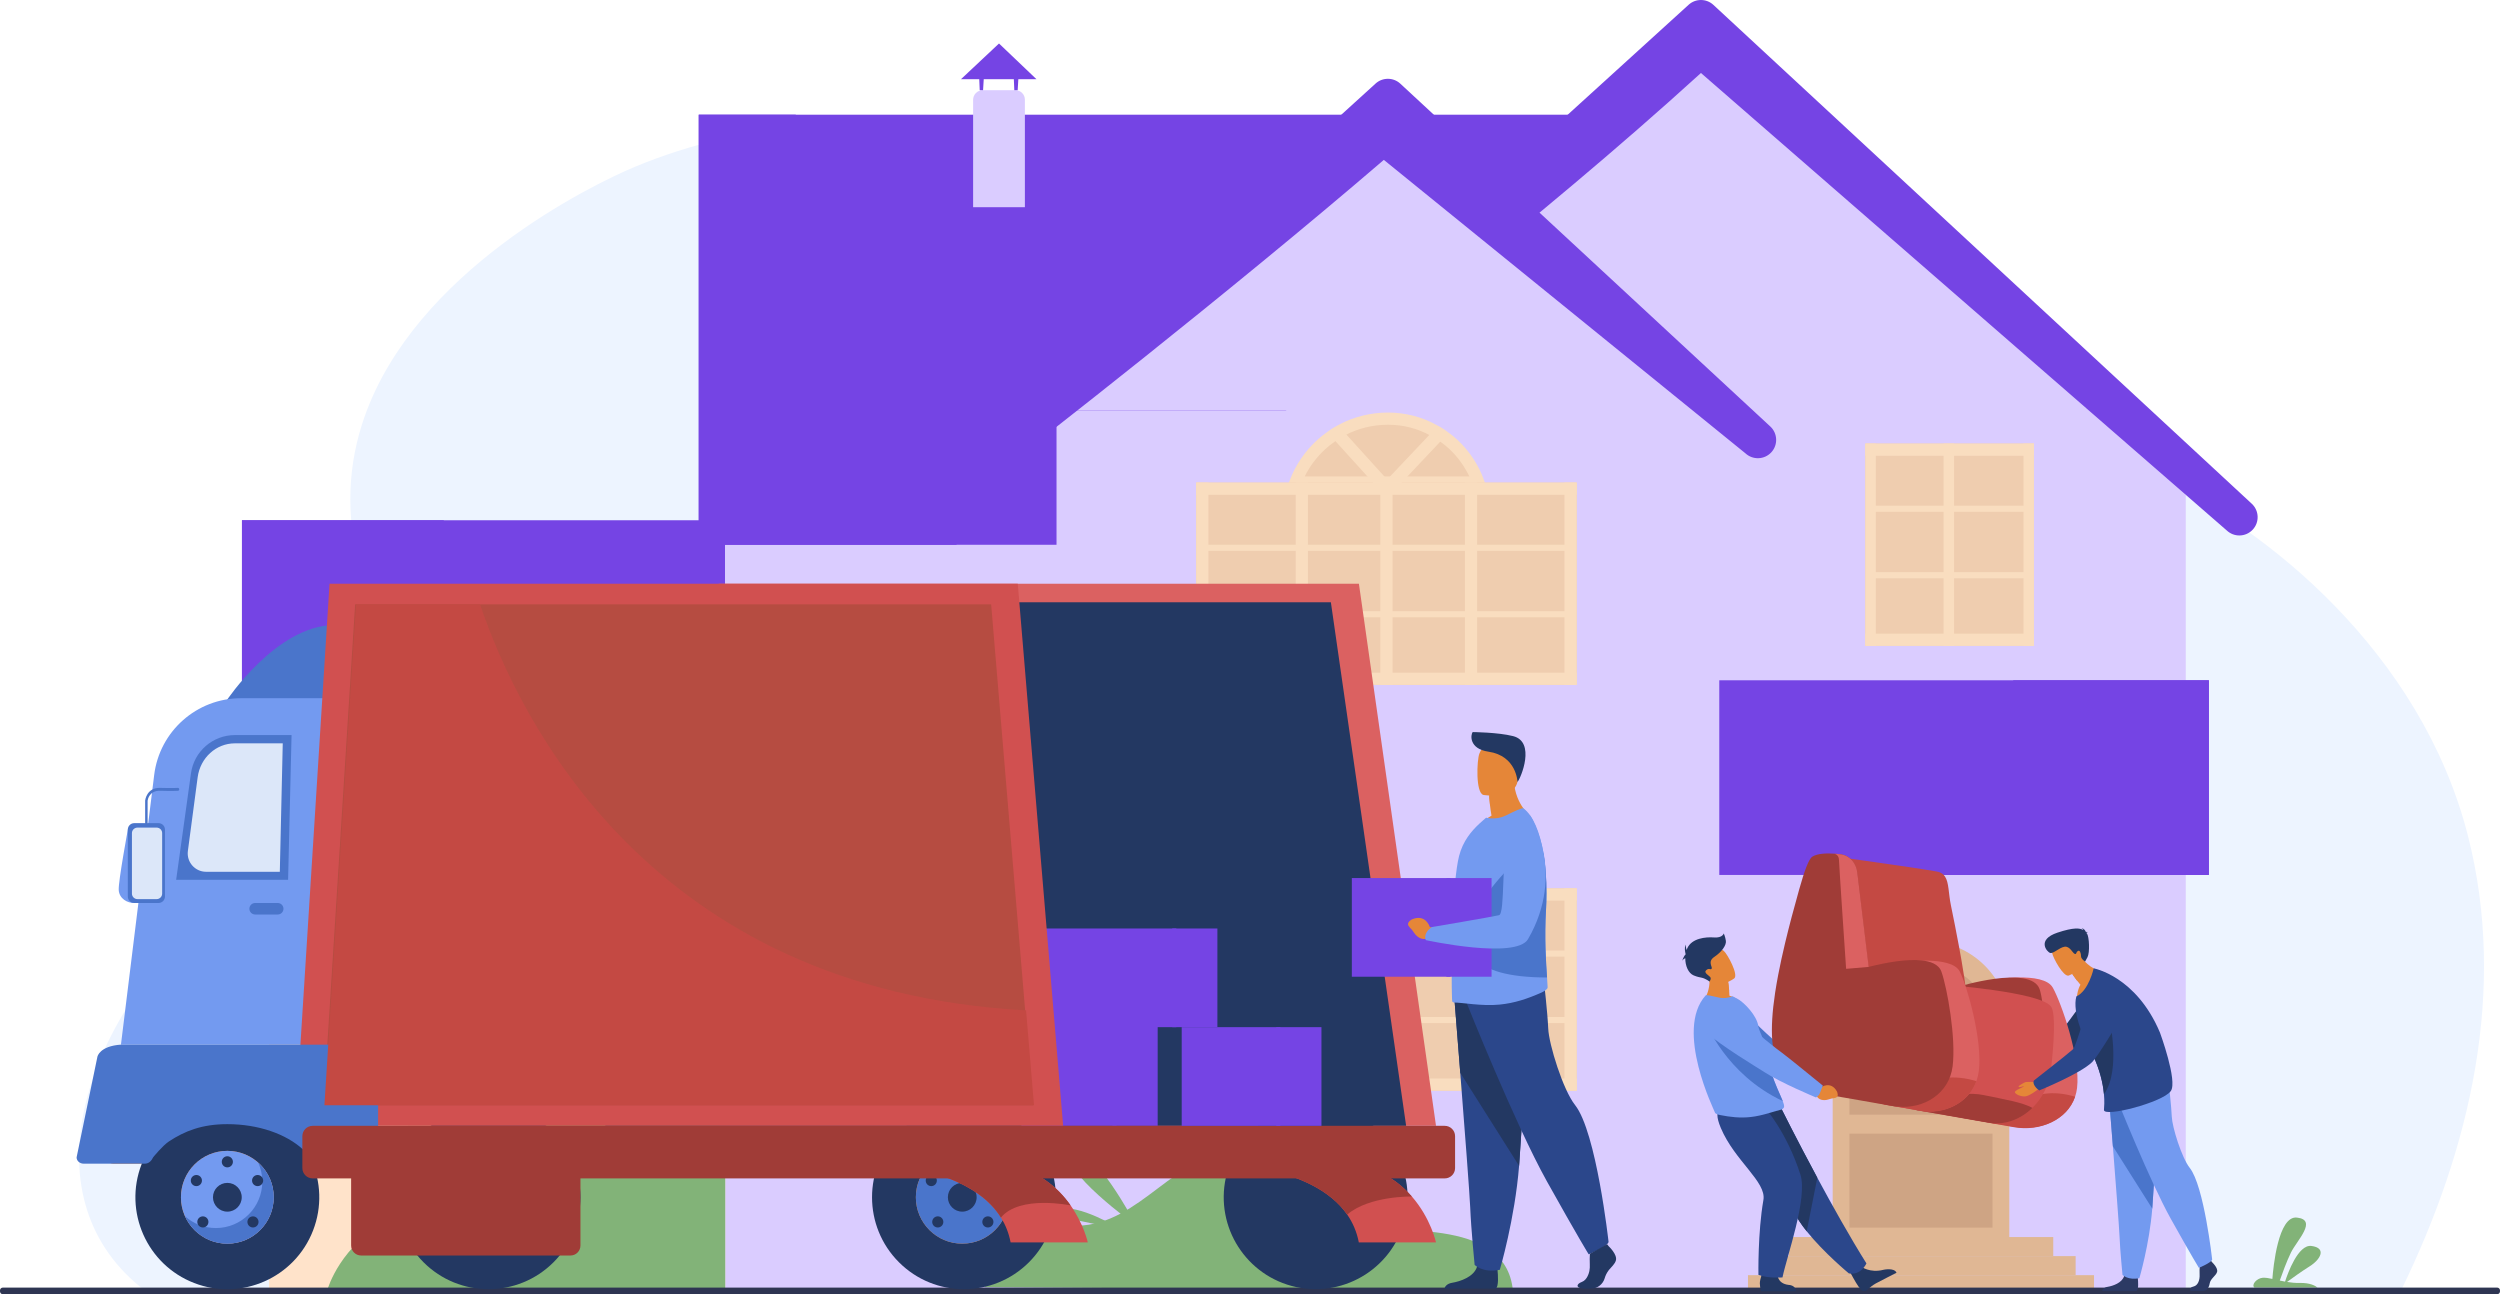 <?xml version="1.0" encoding="UTF-8"?>
<svg id="Layer_1" data-name="Layer 1" xmlns="http://www.w3.org/2000/svg" viewBox="0 0 2885.12 1493.6">
  <defs>
    <style>
      .cls-1 {
        fill: #2e3552;
      }

      .cls-2 {
        fill: #2b478b;
      }

      .cls-3 {
        fill: #233862;
      }

      .cls-4 {
        fill: #82b378;
      }

      .cls-5 {
        fill: #e0b794;
      }

      .cls-6 {
        fill: #edf4ff;
      }

      .cls-7 {
        fill: #d15050;
      }

      .cls-8 {
        fill: #dce7f9;
      }

      .cls-9 {
        fill: #efcdaf;
      }

      .cls-10 {
        fill: #b64c41;
      }

      .cls-11 {
        fill: #f9ddbf;
      }

      .cls-12 {
        fill: #a03c37;
      }

      .cls-13 {
        fill: #e58638;
      }

      .cls-14 {
        fill: #c44943;
      }

      .cls-15 {
        fill: #2c3a64;
      }

      .cls-16 {
        fill: #db6161;
      }

      .cls-17 {
        fill: #7544e4;
      }

      .cls-18 {
        fill: #cea484;
      }

      .cls-19 {
        fill: #739af0;
      }

      .cls-20 {
        fill: #4a75cb;
      }

      .cls-21 {
        fill: #daccff;
      }

      .cls-22 {
        fill: #ffe3ca;
      }
    </style>
  </defs>
  <path class="cls-6" d="M167.51,1489.62c.13.09,2603.37-.31,2603.37-.31,80.22-164.36,122.53-346.45,77.31-524.51-54.23-213.56-236.38-357.03-357.4-411.91-99.19-45.14-191.13-51.02-272.46-43.54-62.88,5.79-119.43,19.57-168.07,29.4-34.32,6.96-66.51,12.26-93.38,10.51-44.63-2.92-79.61-34.86-111.06-68.13-111.49-117.8-239.15-321.45-695.01-345.82-135.47-7.19-292.1,4.75-417.36,56.88-53.26,22.15-253.93,121.27-312.81,288.94-18.6,52.92-23.06,112.66-4.31,178.97,66.36,234.65-34.68,263.85-161.09,375.68-168.73,149.24-223.06,350.61-87.73,453.84Z"/>
  <rect class="cls-17" x="279.23" y="600.4" width="557.69" height="327.55"/>
  <rect class="cls-21" x="1883.2" y="535.44" width="639.28" height="958.16"/>
  <rect class="cls-21" x="836.88" y="473.6" width="764.8" height="1017.61"/>
  <rect class="cls-17" x="806.38" y="132.37" width="1093.29" height="496.32"/>
  <polygon class="cls-21" points="1388.19 564.54 1962.97 21.1 2537.74 564.54 1388.19 564.54"/>
  <path class="cls-17" d="M2584.31,617.95c-5.14,0-10.28-1.86-14.35-5.62L1962.97,84.23c-193.34,176.03-417.91,345.58-424.66,350.07-9.68,6.46-22.79,3.86-29.27-5.87-6.24-9.36-4.01-21.88,4.87-28.56,13.91-11.51,267.21-241.73,434.85-394.38,8.12-7.38,20.55-7.3,28.56.12l621.34,575.73c8.55,7.93,9.06,21.29,1.14,29.84-4.17,4.5-9.83,6.76-15.49,6.76Z"/>
  <rect class="cls-21" x="1219.28" y="473.6" width="764.8" height="1017.61"/>
  <polygon class="cls-21" points="1219.28 473.6 1601.68 112.05 1984.08 473.6 1219.28 473.6"/>
  <path class="cls-9" d="M1712.32,593.5v196.92h-224.65v-193.12c0-33.36,14.22-63.34,37.02-84.17,3.66-3.38,7.6-6.47,11.68-9.29,3.94-2.96,8.16-5.49,12.53-7.74,15.76-8.31,33.78-12.95,52.93-12.95s37.02,4.79,52.64,13.52c4.36,2.11,8.59,4.79,12.53,7.88,3.66,2.54,7.18,5.49,10.56,8.59,21.39,20.13,34.77,48.7,34.77,80.37Z"/>
  <path class="cls-11" d="M1716.05,563.94h-231.22l3.57-9.51c6.6-17.6,17.5-33.66,31.55-46.5,3.77-3.48,7.96-6.8,12.44-9.88,3.67-2.78,8.1-5.53,13.28-8.21,17.04-8.98,36.48-13.73,56.15-13.73s38.97,4.85,56.09,14.41c4.4,2.13,9.03,5.04,13.43,8.48,3.23,2.23,6.93,5.22,10.97,8.95,13.84,13.07,24.36,29.18,30.46,46.64l3.29,9.36ZM1505.69,549.87h189.97c-5.51-11.73-13.32-22.53-22.96-31.63-3.05-2.8-6.31-5.55-9.73-7.92-3.93-3.08-7.73-5.46-11.59-7.33-15.34-8.56-31.91-12.81-49.57-12.81s-34.56,4.19-49.64,12.14c-4.52,2.34-8.29,4.66-11.56,7.15-4.19,2.87-7.86,5.79-11.16,8.84-9.84,8.99-17.92,19.75-23.77,31.56Z"/>
  <rect class="cls-9" x="1380.48" y="556.95" width="439.05" height="233.43"/>
  <rect class="cls-11" x="1592.97" y="556.95" width="14.08" height="233.43"/>
  <rect class="cls-11" x="1385.66" y="628.64" width="424.25" height="7.04"/>
  <rect class="cls-11" x="1385.66" y="705.34" width="424.25" height="7.04"/>
  <rect class="cls-11" x="1495.32" y="556.95" width="14.08" height="233.43"/>
  <rect class="cls-11" x="1690.62" y="556.95" width="14.08" height="233.43"/>
  <rect class="cls-11" x="1805.46" y="556.95" width="14.08" height="233.43"/>
  <rect class="cls-11" x="1380.48" y="556.95" width="14.08" height="233.43"/>
  <rect class="cls-11" x="1380.51" y="776.31" width="439.05" height="14.08"/>
  <rect class="cls-11" x="1380.51" y="556.95" width="439.05" height="14.08"/>
  <path class="cls-11" d="M1666.99,504.54l-66.3,70.24-64.33-70.94c3.94-2.96,8.16-5.49,12.53-7.74l51.94,57.29,53.63-56.73c4.36,2.11,8.59,4.79,12.53,7.88Z"/>
  <g>
    <rect class="cls-9" x="1380.48" y="1025.26" width="439.05" height="233.43"/>
    <rect class="cls-11" x="1592.97" y="1025.25" width="14.08" height="233.43"/>
    <rect class="cls-11" x="1385.66" y="1096.94" width="424.25" height="7.04"/>
    <rect class="cls-11" x="1385.66" y="1173.64" width="424.25" height="7.04"/>
    <rect class="cls-11" x="1495.32" y="1025.25" width="14.08" height="233.43"/>
    <rect class="cls-11" x="1690.62" y="1025.25" width="14.08" height="233.43"/>
    <rect class="cls-11" x="1805.46" y="1025.25" width="14.08" height="233.43"/>
    <rect class="cls-11" x="1380.48" y="1025.25" width="14.08" height="233.43"/>
    <rect class="cls-11" x="1380.51" y="1244.61" width="439.05" height="14.08"/>
    <rect class="cls-11" x="1380.51" y="1025.25" width="439.05" height="14.08"/>
  </g>
  <g>
    <rect class="cls-9" x="941.4" y="1025.26" width="194.58" height="233.43"/>
    <rect class="cls-11" x="1123.91" y="1025.25" width="12.09" height="233.43"/>
    <rect class="cls-11" x="943.7" y="1096.94" width="188.02" height="7.04"/>
    <rect class="cls-11" x="943.7" y="1173.64" width="188.02" height="7.04"/>
    <rect class="cls-11" x="1031.67" y="1025.25" width="12.09" height="233.43"/>
    <rect class="cls-11" x="941.4" y="1025.25" width="12.09" height="233.43"/>
    <rect class="cls-11" x="941.41" y="1244.61" width="194.58" height="14.08"/>
    <rect class="cls-11" x="941.41" y="1025.25" width="194.58" height="14.08"/>
  </g>
  <g>
    <rect class="cls-9" x="941.4" y="690.97" width="194.58" height="233.43"/>
    <rect class="cls-11" x="1123.91" y="690.97" width="12.09" height="233.43"/>
    <rect class="cls-11" x="943.7" y="762.66" width="188.02" height="7.04"/>
    <rect class="cls-11" x="943.7" y="839.36" width="188.02" height="7.04"/>
    <rect class="cls-11" x="1031.67" y="690.97" width="12.09" height="233.43"/>
    <rect class="cls-11" x="941.4" y="690.97" width="12.09" height="233.43"/>
    <rect class="cls-11" x="941.41" y="910.33" width="194.58" height="14.08"/>
    <rect class="cls-11" x="941.41" y="690.97" width="194.58" height="14.08"/>
  </g>
  <rect class="cls-9" x="2152.7" y="511.92" width="194.58" height="233.43"/>
  <rect class="cls-11" x="2335.2" y="511.92" width="12.09" height="233.43"/>
  <rect class="cls-11" x="2154.99" y="583.61" width="188.02" height="7.04"/>
  <rect class="cls-11" x="2154.99" y="660.31" width="188.02" height="7.04"/>
  <rect class="cls-11" x="2242.96" y="511.92" width="12.09" height="233.43"/>
  <rect class="cls-11" x="2152.7" y="511.92" width="12.09" height="233.43"/>
  <rect class="cls-11" x="2152.71" y="731.28" width="194.58" height="14.08"/>
  <rect class="cls-11" x="2152.71" y="511.92" width="194.58" height="14.08"/>
  <path class="cls-17" d="M1165.34,528.79c-6.82,0-13.51-3.3-17.58-9.42-6.24-9.36-4.01-21.88,4.87-28.56,13.93-11.51,267.21-241.73,434.85-394.38,8.11-7.38,20.54-7.3,28.56.12l426.97,395.63c8.55,7.93,9.06,21.29,1.14,29.84-7.95,8.58-21.29,9.06-29.84,1.14l-417.31-338.65c-181.11,155.63-413.22,336.23-419.97,340.73-3.59,2.41-7.66,3.55-11.68,3.55Z"/>
  <rect class="cls-22" x="310.44" y="928" width="526.44" height="559.39"/>
  <rect class="cls-17" x="1984.13" y="785.08" width="565.01" height="224.65"/>
  <g>
    <path class="cls-5" d="M2212.87,1085.98h9.22c53.39,0,96.73,43.35,96.73,96.73v248.68h-203.82v-247.56c0-54.01,43.85-97.86,97.86-97.86Z"/>
    <path class="cls-18" d="M2299.45,1189.91v4.5h-165.11v-3.66c0-43.78,35.47-79.25,79.25-79.25h7.46c43.35,0,78.4,35.05,78.4,78.41Z"/>
    <rect class="cls-18" x="2134.33" y="1219.99" width="165.11" height="66.36"/>
    <rect class="cls-18" x="2134.33" y="1308.26" width="165.11" height="108.46"/>
  </g>
  <rect class="cls-5" x="2064.28" y="1427.61" width="305.27" height="21.99"/>
  <rect class="cls-5" x="2038.45" y="1449.61" width="356.93" height="21.99"/>
  <rect class="cls-5" x="2017.24" y="1471.6" width="399.36" height="21.99"/>
  <g>
    <rect class="cls-9" x="454.46" y="1030.74" width="266.02" height="319.13"/>
    <rect class="cls-11" x="703.97" y="1030.73" width="16.53" height="319.13"/>
    <rect class="cls-11" x="457.6" y="1128.74" width="257.05" height="9.62"/>
    <rect class="cls-11" x="457.6" y="1233.6" width="257.05" height="9.62"/>
    <rect class="cls-11" x="577.87" y="1030.73" width="16.53" height="319.13"/>
    <rect class="cls-11" x="454.46" y="1030.73" width="16.53" height="319.13"/>
    <rect class="cls-11" x="454.48" y="1330.63" width="266.02" height="19.24"/>
    <rect class="cls-11" x="454.48" y="1030.73" width="266.02" height="19.25"/>
  </g>
  <polygon class="cls-17" points="657.46 927.95 279.23 927.95 279.23 600.4 511.91 600.4 657.46 927.95"/>
  <path class="cls-17" d="M1104.09,628.69h-297.71V132.37h111.9c31.95,88.4,129.92,348.38,185.8,496.32Z"/>
  <polygon class="cls-17" points="2549.14 785.08 2549.14 1009.73 2175.28 1009.73 2323.64 785.08 2549.14 785.08"/>
  <path class="cls-21" d="M1134.11,104.11h37.78c6,0,10.88,4.88,10.88,10.88v124.16h-59.75v-123.95c0-6.12,4.97-11.09,11.09-11.09Z"/>
  <polygon class="cls-17" points="1109.02 91.38 1196.11 91.38 1152.9 50.19 1109.02 91.38"/>
  <polygon class="cls-17" points="1134.51 104.12 1130.64 104.12 1130.05 90.21 1135.36 90.21 1134.51 104.12"/>
  <polygon class="cls-17" points="1174.44 104.12 1170.56 104.12 1169.97 90.21 1175.29 90.21 1174.44 104.12"/>
  <path class="cls-4" d="M2674.55,1485.94h-72.85c-3.9-3.31,2.7-10.83,9.6-11.34,3-.23,6.79.4,11.12,1.32,1-13.32,6.73-73.17,28.3-70.77,24.26,2.69,0,26.36-6.86,40.37-5.08,10.38-10.44,25.26-12.89,32.29,1.97.43,4.01.85,6.09,1.23,3.21-9.87,15.18-43.08,30.39-41.15,17.86,2.27,10.68,15.58-1.98,23.48-9.29,5.81-20.7,14.07-26.12,18.06,4.59.75,9.39,1.26,14.25,1.14,12.48-.3,18.57,3.38,20.93,5.36Z"/>
  <g>
    <path class="cls-4" d="M836.96,1293.44v194.23l-458.89.13s14.68-52.07,72.48-80.52c5.49-2.81,11.48-5.36,17.87-7.53,7.66-2.68,15.82-4.85,24.63-6.64.13,0,.26,0,.38-.13,3.96-.77,7.78-1.79,11.48-3.06,81.67-27.44,85.37-154.41,319.8-99.54,4.21,1.02,8.29,2.04,12.25,3.06Z"/>
    <path class="cls-4" d="M505.39,1410.51c0-4.11,1.03-88.29-27.72-82.13-28.75,6.16,27.72,82.13,27.72,82.13Z"/>
  </g>
  <g>
    <path class="cls-4" d="M1136.17,1485.45s32.85-69.98,106.77-70.92c73.92-.94,114.7-87.18,183.62-83.07,68.92,4.11,77.14,71.7,126.42,83.07,49.28,11.38,184.79-13.12,193.01,75.1l-609.81-4.18Z"/>
    <path class="cls-4" d="M1311.29,1414.53c0-.94-53.38-99.78-72.89-83.21-19.51,16.57,72.89,83.21,72.89,83.21Z"/>
    <path class="cls-4" d="M1291.79,1417.7s-47.74-29.26-70.32-22.07c-22.59,7.19,70.32,22.07,70.32,22.07Z"/>
    <path class="cls-4" d="M1408.31,1357.64c.51-3.08-1.03-80.59-26.69-70.84-25.67,9.75,26.69,70.84,26.69,70.84Z"/>
    <path class="cls-4" d="M1423.71,1343.26c1.03-1.54,16.43-43.12,5.13-43.12s-4.11,41.58-4.11,41.58l-1.03,1.54Z"/>
  </g>
  <path class="cls-1" d="M3.27,1485.94h2878.58c1.8,0,3.27,1.47,3.27,3.27v1.11c0,1.8-1.46,3.27-3.27,3.27H3.27c-1.8,0-3.27-1.47-3.27-3.27v-1.11c0-1.8,1.47-3.27,3.27-3.27Z"/>
  <polygon class="cls-16" points="1568.25 673.66 829.42 673.66 829.42 1299.26 1657.22 1299.26 1568.25 673.66"/>
  <polygon class="cls-3" points="1535.9 695.08 698.55 695.08 698.55 1299.26 1622.74 1299.26 1535.9 695.08"/>
  <g>
    <rect class="cls-17" x="1174.75" y="1183.81" width="113.87" height="115.45" transform="translate(2463.36 2483.08) rotate(180)"/>
    <rect class="cls-17" x="1283.88" y="1183.81" width="52.13" height="115.45" transform="translate(2619.89 2483.08) rotate(180)"/>
  </g>
  <g>
    <rect class="cls-17" x="1168.7" y="1071.53" width="188.83" height="113.87" transform="translate(2526.23 2256.92) rotate(180)"/>
    <rect class="cls-17" x="1352.79" y="1071.53" width="52.13" height="113.87" transform="translate(2757.72 2256.92) rotate(180)"/>
  </g>
  <rect class="cls-13" x="120.14" y="1225.55" width="264.64" height="117.38" rx="10.74" ry="10.74"/>
  <circle class="cls-3" cx="1112.46" cy="1381.7" r="106.08" transform="translate(-651.18 1191.32) rotate(-45)"/>
  <circle class="cls-3" cx="1518.37" cy="1381.7" r="106.08" transform="translate(-155.32 2570.53) rotate(-77.69)"/>
  <circle class="cls-3" cx="262.37" cy="1381.7" r="106.08" transform="translate(-1121.02 1128.38) rotate(-68.87)"/>
  <path class="cls-13" d="M208.82,1381.7c0-29.57,23.97-53.54,53.54-53.54s53.54,23.97,53.54,53.54-23.97,53.54-53.54,53.54-53.54-23.97-53.54-53.54Z"/>
  <path class="cls-19" d="M208.82,1381.7c0-29.57,23.97-53.54,53.54-53.54s53.54,23.97,53.54,53.54-23.97,53.54-53.54,53.54-53.54-23.97-53.54-53.54Z"/>
  <path class="cls-20" d="M298.01,1341.76c3.01,6.69,4.69,14.11,4.69,21.92,0,29.57-23.97,53.54-53.54,53.54-13.69,0-26.17-5.15-35.64-13.6,8.38,18.64,27.09,31.62,48.85,31.62,29.57,0,53.54-23.97,53.54-53.54,0-15.88-6.92-30.14-17.9-39.95Z"/>
  <path class="cls-3" d="M245.77,1381.7c0-9.17,7.43-16.6,16.6-16.6s16.6,7.43,16.6,16.6-7.43,16.6-16.6,16.6-16.6-7.43-16.6-16.6Z"/>
  <path class="cls-3" d="M227.7,1410.15c0-3.55,2.88-6.42,6.43-6.42s6.42,2.88,6.42,6.42-2.88,6.42-6.42,6.42-6.43-2.88-6.43-6.42Z"/>
  <path class="cls-3" d="M220.2,1362.43c0-3.55,2.88-6.43,6.43-6.43s6.43,2.88,6.43,6.43-2.88,6.42-6.43,6.42-6.43-2.88-6.43-6.42Z"/>
  <path class="cls-3" d="M290.88,1362.43c0-3.55,2.88-6.43,6.43-6.43s6.42,2.88,6.42,6.43-2.88,6.42-6.42,6.42-6.43-2.88-6.43-6.42Z"/>
  <path class="cls-3" d="M285.52,1410.15c0-3.55,2.88-6.42,6.42-6.42s6.43,2.88,6.43,6.42-2.88,6.42-6.43,6.42-6.42-2.88-6.42-6.42Z"/>
  <path class="cls-3" d="M255.94,1340.79c0-3.55,2.88-6.42,6.43-6.42s6.42,2.88,6.42,6.42-2.88,6.42-6.42,6.42-6.43-2.88-6.43-6.42Z"/>
  <path class="cls-13" d="M1056.94,1381.7c0-29.57,23.97-53.54,53.54-53.54s53.54,23.97,53.54,53.54-23.97,53.54-53.54,53.54-53.54-23.97-53.54-53.54Z"/>
  <path class="cls-20" d="M1056.94,1381.7c0-29.57,23.97-53.54,53.54-53.54s53.54,23.97,53.54,53.54-23.97,53.54-53.54,53.54-53.54-23.97-53.54-53.54Z"/>
  <path class="cls-3" d="M1093.88,1381.7c0-9.17,7.43-16.6,16.6-16.6s16.6,7.43,16.6,16.6-7.43,16.6-16.6,16.6-16.6-7.43-16.6-16.6Z"/>
  <circle class="cls-3" cx="1082.24" cy="1410.15" r="6.43"/>
  <path class="cls-3" d="M1068.31,1362.43c0-3.55,2.88-6.43,6.43-6.43s6.42,2.88,6.42,6.43-2.88,6.42-6.42,6.42-6.43-2.88-6.43-6.42Z"/>
  <path class="cls-13" d="M1138.99,1362.43c0-3.55,2.88-6.43,6.42-6.43s6.43,2.88,6.43,6.43-2.88,6.42-6.43,6.42-6.42-2.88-6.42-6.42Z"/>
  <circle class="cls-3" cx="1140.06" cy="1410.15" r="6.43"/>
  <path class="cls-13" d="M1104.05,1340.79c0-3.55,2.88-6.42,6.42-6.42s6.43,2.88,6.43,6.42-2.88,6.42-6.43,6.42-6.42-2.88-6.42-6.42Z"/>
  <circle class="cls-3" cx="563.78" cy="1381.7" r="106.08" transform="translate(-811.88 803.34) rotate(-45)"/>
  <path class="cls-20" d="M261.19,808.89s57.56-86.82,124.11-87.54l-5.94,93.94-118.17-6.4Z"/>
  <path class="cls-19" d="M600.29,1205.56H139.58l38.35-311.2c6.23-50.58,49.2-88.58,100.17-88.58h322.2v399.78Z"/>
  <path class="cls-20" d="M332.48,1015.33h-129.19l17.11-122.88c3.52-25.3,25.16-44.14,50.71-44.14h65.37l-4,167.02Z"/>
  <path class="cls-8" d="M322.93,1006.08h-85.06c-12.84,0-22.74-11.3-21.05-24.03l11.29-85.02c2.98-22.46,21.29-39.17,42.9-39.17h55.3l-3.39,148.21Z"/>
  <polygon class="cls-7" points="1226.93 1299.26 340.78 1299.26 380.31 673.66 1174.56 673.66 1226.93 1299.26"/>
  <polygon class="cls-10" points="1192.25 1275.54 373.32 1275.54 409.85 697.39 1143.84 697.39 1183.07 1166.02 1192.25 1275.54"/>
  <path class="cls-20" d="M420.69,1205.56H139.58c-24.76,1.65-27.15,13.89-27.15,13.89l-24.04,116.26c0,3.97,3.65,7.22,8.12,7.22h70.68c4.46,0,7.68-3.27,9.59-7.41,0,0,10.87-13.44,18.17-18.25,18.27-12.05,38.11-19.95,67.42-19.95,36.03,0,67.86,11.46,87.04,28.98h71.29c8.6,0,15.65-4.49,15.65-9.98v-100.79c0-5.49-7.04-9.98-15.65-9.98Z"/>
  <path class="cls-7" d="M1255.38,1433.79h-89.09c-2.05-10.79-5.92-20.31-11.16-28.69-26.94-43.17-89.92-56.36-125.8-60.39-15.72-1.77-26.25-1.78-26.25-1.78h153.15c40.06,5.43,64.66,27.28,79.32,48.19,15.33,21.84,19.83,42.67,19.83,42.67Z"/>
  <path class="cls-7" d="M1657.22,1433.79h-89.09c-2.33-12.28-7.03-22.92-13.4-32.1-40.69-58.68-149.81-58.76-149.81-58.76h153.16c33.5,4.54,56.17,20.56,71.29,37.92,21.83,25.09,27.86,52.94,27.86,52.94Z"/>
  <path class="cls-12" d="M1235.54,1391.12s-58.63-12.37-80.42,13.98c-26.94-43.17-89.92-56.36-125.8-60.39-.73-.6-1.45-1.19-2.16-1.78h129.06c40.06,5.43,64.66,27.28,79.32,48.19Z"/>
  <path class="cls-12" d="M1629.37,1380.85h0s-49.04-1.09-74.64,20.84c-40.69-58.68-149.81-58.76-149.81-58.76h153.16c33.5,4.54,56.17,20.56,71.29,37.92Z"/>
  <path class="cls-12" d="M360.86,1299.26h1306.44c6.58,0,11.93,5.34,11.93,11.93v36.82c0,6.58-5.34,11.93-11.93,11.93H360.86c-6.58,0-11.93-5.34-11.93-11.93v-36.82c0-6.58,5.34-11.93,11.93-11.93Z"/>
  <path class="cls-12" d="M416.72,1314.51h241.65c6.34,0,11.5,5.15,11.5,11.5v111.4c0,6.34-5.15,11.5-11.5,11.5h-241.65c-6.34,0-11.5-5.15-11.5-11.5v-111.4c0-6.35,5.15-11.5,11.5-11.5Z"/>
  <path class="cls-14" d="M1193.31,1275.54H374.39l36.53-578.15h143.03c44.78,132.07,196.25,445.17,630.19,468.63l9.17,109.52Z"/>
  <g>
    <path class="cls-19" d="M147.96,955.1s-11.52,61.89-10.95,71.98c.57,10.09,10.1,15.01,17.34,15.01l-6.39-87Z"/>
    <path class="cls-20" d="M154.94,949.94h27.99c4.11,0,7.44,3.33,7.44,7.44v77.28c0,4.11-3.33,7.44-7.44,7.44h-27.99c-4.11,0-7.44-3.33-7.44-7.44v-77.28c0-4.11,3.33-7.44,7.44-7.44Z"/>
    <path class="cls-8" d="M158.61,955.1h22.17c3.51,0,6.35,2.85,6.35,6.35v69.82c0,3.51-2.85,6.35-6.35,6.35h-22.17c-3.5,0-6.35-2.85-6.35-6.35v-69.82c0-3.5,2.85-6.35,6.35-6.35Z"/>
    <path class="cls-20" d="M168.93,951.62c-.79,0-1.43-.75-1.43-1.68v-26.01c0-.07,0-.14.01-.21.02-.15,1.78-14.96,17.37-14.48,14.25.44,20.39,0,20.45,0,.79-.06,1.47.65,1.52,1.57.05.93-.55,1.72-1.34,1.78-.25.02-6.33.45-20.71,0-12.55-.38-14.29,10.25-14.44,11.44v25.9c0,.93-.64,1.68-1.43,1.68Z"/>
  </g>
  <path class="cls-20" d="M320.51,1055.38h-26.07c-3.65,0-6.64-2.99-6.64-6.64h0c0-3.65,2.99-6.64,6.64-6.64h26.07c3.65,0,6.64,2.99,6.64,6.64h0c0,3.65-2.99,6.64-6.64,6.64Z"/>
  <g>
    <rect class="cls-17" x="1363.75" y="1185.4" width="113.87" height="113.87" transform="translate(2841.37 2484.66) rotate(180)"/>
    <rect class="cls-17" x="1472.88" y="1185.4" width="52.13" height="113.87" transform="translate(2997.9 2484.66) rotate(180)"/>
  </g>
  <g>
    <path class="cls-3" d="M1726.11,1487.18h-59.25c.61-2.13,2.61-5.78,9.17-6.84,9.14-1.49,24.99-6.8,28.52-18.49.11-.38.21-.76.3-1.16,2.81-12.5,23.21,3.83,23.21,3.83,0,0,.06.5.15,1.36.47,4.56,1.67,19.2-2.1,21.3Z"/>
    <path class="cls-2" d="M1678.46,1152.89s3.1,38.67,6.74,85.15c4.95,63.15,10.91,140.71,11.5,155.4,1.02,25.52,5.1,66.33,5.1,66.33,0,0,9.69,9.7,29.08,5.61,0,0,17.28-58.26,22.22-119.91.08-1.01.15-2.03.23-3.05,4.59-62.75,11.73-194.9,11.73-194.9l-86.6,5.36Z"/>
    <path class="cls-3" d="M1678.46,1152.89s3.1,38.67,6.74,85.15l67.9,107.43c.08-1.01.15-2.03.23-3.05,4.59-62.75,11.73-194.9,11.73-194.9l-86.6,5.36Z"/>
    <path class="cls-2" d="M1692.61,1157.48s55.87,140.05,92.6,205.87c36.73,65.82,48.21,84.18,48.21,84.18,0,0,21.05-8.42,22.96-14.16,0,0-14.05-127.06-38.65-158.04-13.9-17.5-30.23-70.03-31-88.39-.77-18.37-4.97-54.72-4.97-54.72l-89.16,25.26Z"/>
  </g>
  <path class="cls-13" d="M1766.12,941.65s-37.8,18.52-59.59,11.65c0,0,5.36-6.87,14.75-11.99-.75-4.44-1.34-8.3-1.68-11.57-.92-7.54-.92-11.82-.92-11.82l14.58-11.65,13.83-11.15c-1.09,31.35,19.03,46.52,19.03,46.52Z"/>
  <path class="cls-19" d="M1786.04,1139.4c.08,2.35-4.86,5.03-7.04,6.03-16.18,7.21-31.26,12.24-48.36,13.91-20.2,2.09-44.09-2.52-52.3-2.35-.84,0-1.59-.33-2.26-.92-.59-.42-1.01-25.14-.59-56.24,0-1.26,0-2.52.08-3.77v-.42c.17-12.15.59-24.89,1.17-37.63,1.17-28,3.35-54.98,7.04-69.9,4.44-17.6,14.5-29.25,23.64-37.72l7.54-6.71c7.54,1.51,15.51,1.09,23.47-2.85,8.72-4.28,18.25-9.07,19.76-7.9,11.4,8.47,18.96,27.68,23.07,51.98,2.35,14,3.52,29.67,3.44,46.1,0,6.04-.17,12.24-.5,18.36-2.01,33.19,0,62.02,1.17,78.7.34,4.86.59,8.63.67,11.32Z"/>
  <path class="cls-20" d="M1785.37,1128.08c-183.14-.25-33.78-136.53-33.78-136.53l29.67-6.62c2.35,14,3.52,29.67,3.44,46.1,0,6.04-.17,12.24-.5,18.36-2.01,33.19,0,62.02,1.17,78.7Z"/>
  <g>
    <rect class="cls-17" x="1560.07" y="1013.32" width="113.87" height="113.87" transform="translate(3234.02 2140.51) rotate(180)"/>
    <rect class="cls-17" x="1669.2" y="1013.32" width="52.13" height="113.87" transform="translate(3390.54 2140.51) rotate(180)"/>
  </g>
  <path class="cls-13" d="M1656.84,1071.94l-6.78-2.17s-4.75-15.69-20.78-8.67c0,0-6.51,3.45-3.64,7.54,2.87,4.08,2.34,1.93,6.26,7.82,3.92,5.88,10.12,8.68,15.07,6.45l5.63.16,4.24-11.12Z"/>
  <path class="cls-19" d="M1766.13,941.61s41.47,65.96-2.7,142.18c-13.79,23.79-117.95,1.18-117.95,1.18,0,0-4.06-7.33,6.81-15.06,0,0,69.35-11.74,77.62-13.71,7.33-1.75,2.44-69.15,10.83-88.7,8.38-19.56,25.4-25.88,25.4-25.88Z"/>
  <path class="cls-13" d="M1747.34,907.12s-9.55,17.68-27.74,22.63c-.92-7.54-.92-11.82-.92-11.82l14.58-11.65,14.08.84Z"/>
  <path class="cls-13" d="M1712.03,917.42s36.06,5.99,39.45-16.52c3.38-22.51,10.32-36.9-12.56-41.68-22.88-4.78-28.66,3.14-31.61,10.38-2.96,7.24-4.56,45.68,4.73,47.82Z"/>
  <path class="cls-3" d="M1751.24,902.45s-.73-30.16-33.59-35c-22.5-3.32-20.63-19.62-18.06-22.6,0,0,29.09.24,46.57,4.65,26.44,6.66,8.98,48.47,5.08,52.95Z"/>
  <path class="cls-3" d="M1856.39,1438.09l-1.75-2.25-19.86,11.13c-.19,3.8-.29,8.19-.07,12.04.15,2.61,0,5.27-.48,7.8-.41,1.97-2.52,10.38-8.67,12.59-6.98,2.51-7.54,7.87,4.37,7.78,2.13-.02,4.23-.03,6.22-.03,7.44-.02,13.79-5.08,15.81-12.23.8-2.81,2.27-5.98,4.83-9.34,3.13-3.66,6.82-6.89,8.01-10.9,2.04-6.89-8.42-16.58-8.42-16.58Z"/>
  <g>
    <g>
      <path class="cls-13" d="M2332.75,1233.54l-6.63,1.26s-12.42-2.94-16.99,10.16c0,0-1.48,5.55,2.66,5.26,4.14-.29,2.51-.78,8.36-1.07,5.85-.29,11.05-3.24,12.42-7.3l3.24-3.59-3.07-4.72Z"/>
      <path class="cls-3" d="M2328.48,1238.96c-2.04-4.41-1.8-5.18-1.8-5.18,0,0,37.91-27.36,41.36-30.08,3.44-2.72,39.75-53.06,39.75-53.06l44.72,6.26s-60.18,59.59-69.04,66.31c-14.64,11.12-50.62,21.01-50.62,21.01,0,0-2.77-1.79-4.37-5.26Z"/>
    </g>
    <g>
      <path class="cls-13" d="M2101.24,1245.5l4.49,3.64s12.28-4.4,15.05,10.19c0,0,.74,6.22-3.2,6.23s-2.31-.68-7.89-.52c-5.58.16-10.2-2.78-11.02-7.3l-2.67-3.83,5.24-8.41Z"/>
      <path class="cls-20" d="M2100.73,1253.32c3.58-3.74,3.29-6.5,3.29-6.5,0,0-41.46-33.94-45.66-36.71-2.87-1.88-33.4-28.95-47.67-45.45-7.08-8.19-15.85-5.01-25.88-2.13l-8.26,2.37c-9.98,2.86-12.57,16.82-4.38,23.6,23.05,19.1,61.41,40.58,68.58,45.09,17.81,11.21,52.68,24.52,52.68,24.52,0,0,4.23-1.57,7.3-4.78Z"/>
    </g>
    <g>
      <path class="cls-16" d="M2394.75,1265.67c-9.22,27.15-40.81,39.96-70.02,34.87l-57.87-10.09,32.44-159.65s58.76-10.34,69.69,8.93c9.57,16.89,32.32,81.09,28.02,116-.43,3.5-1.2,6.82-2.26,9.95Z"/>
      <path class="cls-12" d="M2258.54,1139.11s85.01-26.23,95.25,2.38c5.44,15.19,8.82,73.25,4.38,108.13-4.31,33.89-28.69,51.76-58.65,46.53l-53.21-9.28,12.23-147.75Z"/>
      <path class="cls-14" d="M2269.36,1163.77c-1.25,3.27-8.12,5.31-17.98,6.46-1.74.2-3.57.38-5.48.53-33.34,2.59-90.68-2.72-95.65-6.07-6.87-4.62-24.25-174.99-24.25-174.99,0,0,43.92,5.97,78.71,11.21,11.9,1.8,22.73,3.51,30.37,4.86.93.17,1.8.38,2.6.64,3.23,1.05,5.44,2.86,7.02,5.29,4.53,6.97,3.85,19.05,6.73,33.04,2.85,13.83,6.3,31.08,9.45,48.14.81,4.4,1.6,8.78,2.36,13.1.21,1.22.42,2.43.63,3.63,4.5,26.12,7.5,48.85,5.49,54.15Z"/>
      <path class="cls-14" d="M2394.75,1265.67c-9.22,27.15-40.91,40.33-70.12,35.23l-28.65-5.01c21.16-9.53,45.54-46.38,98.77-30.22Z"/>
      <path class="cls-7" d="M2345.57,1278.42c-13.88,13.57-32.75,20.53-51.78,16.89l-82.05-14.27-39.31-6.84,69.63-137.95s113.89,8.39,125.1,25.64c5.21,8.01,3.36,39.86-.11,71.69-1.96,17.95-10.02,33.64-21.47,44.82Z"/>
      <path class="cls-12" d="M2345.54,1278.58c-13.88,13.57-32.7,20.58-51.73,16.94l-82.1-14.32c11.07-6.42,45.44-24.12,77.77-17.37,24.5,5.12,44.13,8.18,56.07,14.74Z"/>
      <path class="cls-16" d="M2280.93,1247.33c-9.41,26.25-38.15,38.92-64.55,34.32l-53.21-9.28,32.54-161.96s56.15-8.3,65.96,10.78c8.6,16.72,26.42,79.89,21.98,114.77-.51,4.03-1.43,7.83-2.71,11.37Z"/>
      <path class="cls-14" d="M2280.87,1247.7c-9.41,26.25-38.16,38.92-64.55,34.32l-42.58-7.43c22.29-10.03,55.64-42.68,107.13-26.89Z"/>
      <path class="cls-12" d="M2096.51,1261.12c-22.01-3.99-38.11-13.88-46-34.81-5.76-15.21-6.23-33.91-5.28-50.13.55-9.33,1.67-19.57,3.38-30.78.99-6.51,2.17-13.35,3.55-20.54,2.19-11.48,4.88-23.84,8.06-37.12,4.46-18.66,9.88-39.16,16.23-61.65,5.8-20.54,10.84-34.74,15.03-37.44,6.19-3.98,17.65-4.02,25.53-3.46t0,0h0s0,0,0,0c7.73.53,13.05,1.04,18.41,5.81,4.23,3.75,7.13,9.26,7.9,15.61,2.59,21.61,7.22,60.24,12,100.63.03.2.05.4.07.61.27,2.32.55,4.65.82,6.98.03.24.05.47.09.71.01.12.03.24.03.24,0,0,.12.09.23.06.6-.15,1.32-.34,1.95-.49.02,0,.05-.02.08-.02,17.35-4.33,41.73-8.91,59.52-6.92h0c9.22,1.03,19.26,4.12,22.37,12.9,6.71,18.83,17.04,77.03,12.94,109.27-4.09,32.14-33.9,49.3-62.68,46.48-1.71-.17-3.24-.06-4.66-.31l-89.58-15.62Z"/>
      <path class="cls-16" d="M2130.51,1118.07s-7.91-116.04-8.25-125.73c-.15-4.32-2.59-6.3-5.25-7.16,4.89.35,8.39.92,8.39.92,9.45,1.65,16.67,9.88,17.95,20.46,2.79,23.08,8.06,65.94,13.21,109.28l-26.05,2.24Z"/>
    </g>
    <path class="cls-3" d="M2148.05,1461.86s10.06,7.54,25.48,3.56c0,0,12.43-2.83,15.16,3.37,0,0-19.06,9.69-23.89,12.33-3.64,2-7.43,5.15-10.11,7.58-2.12,1.93-5.43,1.67-7.24-.56-.84-1.03-1.8-2.26-2.85-3.68-2.94-3.98-9.79-16.85-9.79-16.85l13.24-5.75Z"/>
    <path class="cls-2" d="M2153.95,1458.03s-6.13,14.13-20.27,11.53c0,0-28.86-23.83-48.65-48.59-6.43-8.04-11.9-16.18-15.12-23.63-13.13-30.39-48.56-75.72-71.08-98.69l56.36-20.39s18.05,36.31,42.07,80.92c17.31,32.14,37.71,68.58,56.69,98.85Z"/>
    <path class="cls-3" d="M2097.26,1359.18l-12.23,61.79c-6.43-8.04-11.9-16.18-15.12-23.63-13.13-30.39-48.56-75.72-71.08-98.69l56.36-20.39s18.05,36.31,42.07,80.92Z"/>
    <path class="cls-3" d="M2051.19,1470.06s-.61,11.27,13.05,12.78c0,0,8.25.17,8.27,7.34h-40.15s-1.15-2.89-1.43-9.09c-.21-4.76,4.61-17.2,4.61-17.2l15.65,6.18Z"/>
    <path class="cls-2" d="M2036.7,1278.26s25.11,27.59,41.05,77.29c8.67,27.04-15.89,95.03-20.68,118.66,0,0-16.48,1.4-27.75-2.96,0,0-.86-48.79,5.73-86.4,3.69-21.05-33.06-45.01-49.11-83.04-10.92-25.87,2.37-25.43,18.7-26.05l32.07,2.5Z"/>
    <path class="cls-13" d="M2007.72,1155.18c-13.97,7.89-42.57.61-42.57.61,0,0,11.61-13.28,6.34-34.66l10.97,5.57,11.78,5.98s.76,3.78,1.29,10.56c.13,1.75.25,3.7.34,5.83,7.17,2.17,11.85,6.1,11.85,6.1Z"/>
    <path class="cls-19" d="M2058.94,1276.84c0,2.46-2.83,3.63-3.43,3.75-5.63,1.03-21.37,7.15-35.54,8.55-11.93,1.25-23.01.06-35.18-2.38-1.61-.33-5.4-1.34-5.66-2.89-.34-1.69-46.95-95.02-10.71-135.11.85-.94,8,.75,14.54,2.31,6.04,1.43,11.58.63,16.53-1.35l6.13,3.23c7.53,4.2,21.79,19.11,23.46,30.81.85,5.95,4.25,10.36,5.24,15.59.37,1.94.74,3.83,1.12,5.67.74,3.62,1.51,7.06,2.29,10.33,2.13,8.85,4.38,16.47,6.59,23.05,2.35,6.99,4.66,12.8,6.72,17.66,2.67,6.31,4.93,11.02,6.34,14.63,1,2.54,1.57,4.53,1.57,6.15Z"/>
    <path class="cls-20" d="M2057.38,1270.69c-65.8-31-88.58-90.53-88.58-90.53,0,0,53.46,19.72,66.65,24.85.74,3.62,1.51,7.06,2.29,10.33,2.13,8.85,4.38,16.47,6.59,23.05,2.35,6.99,4.66,12.8,6.72,17.66,2.67,6.31,4.93,11.02,6.34,14.63Z"/>
    <g>
      <path class="cls-13" d="M2095.87,1252.72l5.69,2.08s11.39-8.05,18.48,5.04c0,0,2.56,5.72-1.5,6.96-4.06,1.24-2.58.07-8.29,1.97-5.7,1.9-11.33.53-13.48-3.54l-3.86-2.83,2.97-9.68Z"/>
      <path class="cls-19" d="M2100.55,1260.77c2.1-5.49,3.06-7.97,3.06-7.97,0,0-42.96-35.02-47.34-38.02-2.98-2.05-32.68-24.25-47.16-41.55-7.18-8.58-18.51-12.5-29.46-10.21l-9.02,1.89c-10.89,2.28-14.43,16.07-5.98,23.31,23.79,20.4,63.92,44.05,71.4,48.97,18.57,12.22,59.66,29.33,59.66,29.33,0,0,3.19-1.45,4.84-5.76Z"/>
    </g>
    <path class="cls-13" d="M1995.53,1143.25c-13.74.77-22.67-10.57-22.67-10.57,0,0,6.21-3.44,9.6-5.97l11.78,5.98s.76,3.78,1.29,10.56Z"/>
    <path class="cls-13" d="M2001.38,1129.15s-20.81,14.94-29.91,1.83c-9.1-13.1-17.92-20-5.01-30.09,12.9-10.09,18.99-6.9,23.09-3.27,4.1,3.63,17.02,27.31,11.84,31.53Z"/>
    <path class="cls-3" d="M1991.74,1085.78c-.75-5.04-2.43-8.58-2.43-8.58,0,0-1.31,5.41-11.19,4.66-9.89-.75-25.56.97-30.78,12.24-.33.72-.63,1.46-.89,2.21-.95-2.5-1.17-6.24-1.17-6.24-1.88,4.85,0,10.92,0,10.92h0c-.03.18-.05.35-.08.53-2.18,1.84-4.01,7.58-4.01,7.58.66-1.6,2.26-2.64,3.7-3.29-.04,8.77,3.51,17.34,9.75,19.89,9.13,3.73,9.05.88,18.23,6.97,0,0,2.46-3.05.78-5.11-1.68-2.05-8.02-5.04-4.48-8.02,3.54-2.98,4.85.37,6.16-1.68,1.31-2.05-5.22-8.02,3.17-13.62,8.39-5.6,13.99-13.43,13.25-18.47Z"/>
    <g>
      <path class="cls-15" d="M2552.98,1456.78s7,6.49,5.64,11.1c-1.37,4.61-7.69,7.69-8.54,13.32-.85,5.64-4.27,8.71-7.35,8.71h-14.66s-2.26-3.97,3.2-5.16c5.47-1.2,7.53-7.82,7.19-13.97-.34-6.15.51-14.35.51-14.35l11.61-2.73,2.39,3.08Z"/>
      <path class="cls-15" d="M2465.7,1489.68c-.17.09-.45.17-.83.24h-38.86c.31-1.36,1.53-4.09,6.21-4.85,6.12-.99,16.73-4.55,19.1-12.38.08-.25.14-.51.2-.77,1.88-8.37,15.54,2.56,15.54,2.56,0,0,.04.33.1.9.32,3.07,1.13,13-1.46,14.3Z"/>
      <path class="cls-19" d="M2433.84,1265.82s2.08,25.89,4.51,57.02c3.32,42.28,7.3,94.21,7.7,104.05.68,17.08,3.42,44.41,3.42,44.41,0,0,6.49,6.49,19.47,3.76,0,0,11.57-39.01,14.88-80.29.05-.68.1-1.36.15-2.04,3.07-42.02,7.85-130.5,7.85-130.5l-57.99,3.59Z"/>
      <path class="cls-20" d="M2433.84,1265.82s2.08,25.89,4.51,57.02l45.46,71.93c.05-.68.1-1.36.15-2.04,3.07-42.02,7.85-130.5,7.85-130.5l-57.99,3.59Z"/>
      <path class="cls-19" d="M2443.32,1268.9s37.41,93.77,62,137.84c24.6,44.07,32.28,56.37,32.28,56.37,0,0,14.09-5.64,15.37-9.48,0,0-9.41-85.08-25.88-105.82-9.31-11.72-20.24-46.89-20.75-59.18-.51-12.3-3.33-36.64-3.33-36.64l-59.7,16.91Z"/>
    </g>
    <path class="cls-13" d="M2426.84,1121.27s-15.26,26.85-30.18,30.36c0,0,.62-9.02,4.25-15.19-1.49-1.75-2.79-3.37-3.93-4.81-3.75-4.81-5.54-7.76-5.54-7.76l5.06-13.61,3.43-9.24c1.65,3,3.47,5.55,5.37,7.74,9.78,11.24,21.53,12.51,21.53,12.51Z"/>
    <path class="cls-13" d="M2405.32,1108.76s1.82,13.46-8.33,22.87c-3.75-4.81-5.54-7.76-5.54-7.76l5.06-13.61c5.43-1.65,8.8-1.5,8.8-1.5Z"/>
    <path class="cls-13" d="M2387.43,1125.86s22.8-8.89,17.05-23.01c-5.75-14.12-6.69-24.77-21.49-19.69-14.8,5.08-15.42,11.61-14.64,16.79.78,5.18,13,27.86,19.09,25.91Z"/>
    <path class="cls-2" d="M2505.23,1259.07c-9.2,13.23-77.98,30.9-77.16,21.74.31-3.5.73-9.68,0-18.06-.17-1.96-.42-4.04-.73-6.24-1.75-12.03-5.9-27.5-15.16-45.4-.69-1.34-1.42-2.69-2.17-4.06-3.81-6.93-7.06-14.26-9.54-21.43-4.77-13.77-6.68-26.95-4.28-35.56,0-.04.02-.08.04-.12,14.38-6.65,19.95-32.43,19.95-32.43,0,0,49.05,8.8,76.53,74.19,0,0,20.54,55.85,12.53,67.37Z"/>
    <path class="cls-3" d="M2428.06,1262.76c-.17-1.96-.42-4.04-.73-6.24-1.75-12.03-5.9-27.5-15.16-45.4,1.59-9.63,3.78-17.65,6.19-21.25,9.78-14.66,15.48-16.95,15.48-16.95,0,0,14.67,61.87-5.79,89.84Z"/>
    <path class="cls-3" d="M2407.75,1076.63c.16-.32.62-.65,1.76-1,0,0-1.06-.36-2.3-.09-.64-1.56-2.2-4.22-5.12-4.24,0,0,1.67.44,2.29,2.11-4-2.54-11.41-3.27-29.92,2.89-24.39,8.12-12.21,22.29-8.51,23.42,3.7,1.14,10.5-6.15,16.62-7.15,6.12-.99,9.43,7.53,11.77,8.24,2.33.71,1.01-1.23,3.45-3.18,2.44-1.94,3.85,2.63,3.79,5.84-.05,3.21,4.71,6.25,4.71,6.25l2.79-5.13c2.79-5.13,2.03-23.74-.63-27.09-.24-.3-.47-.6-.71-.9Z"/>
    <g>
      <path class="cls-13" d="M2348.11,1248.78s-8.56-.45-10.45,0c-1.89.45-8.13,4.34-8.13,4.9s.39.95,1.56.83c1.17-.11,4.9-1.22,4.73-.72-.17.5-10.78,4.45-10.54,6.68.24,2.23,6.92,5.34,12.05,4.79,5.12-.56,14.26-7.82,14.98-8.31.72-.49-4.2-8.17-4.2-8.17Z"/>
      <path class="cls-2" d="M2348.18,1253.18c-2.72-4.39-.76-6.39-.76-6.39,0,0,41.92-32.82,45.2-36.14,3.29-3.32,18.5-56.11,18.5-56.11,0,0,5.24-21.37,17.5-23.72,10.66-2.05,18.03,3.23,22.85,9.41,5.74,7.37,6.31,17.53,1.54,25.56-10.7,18.03-32.29,53.83-38.6,59.95-14.03,13.61-60.98,32.63-60.98,32.63,0,0-3.13-1.74-5.27-5.19Z"/>
    </g>
  </g>
</svg>